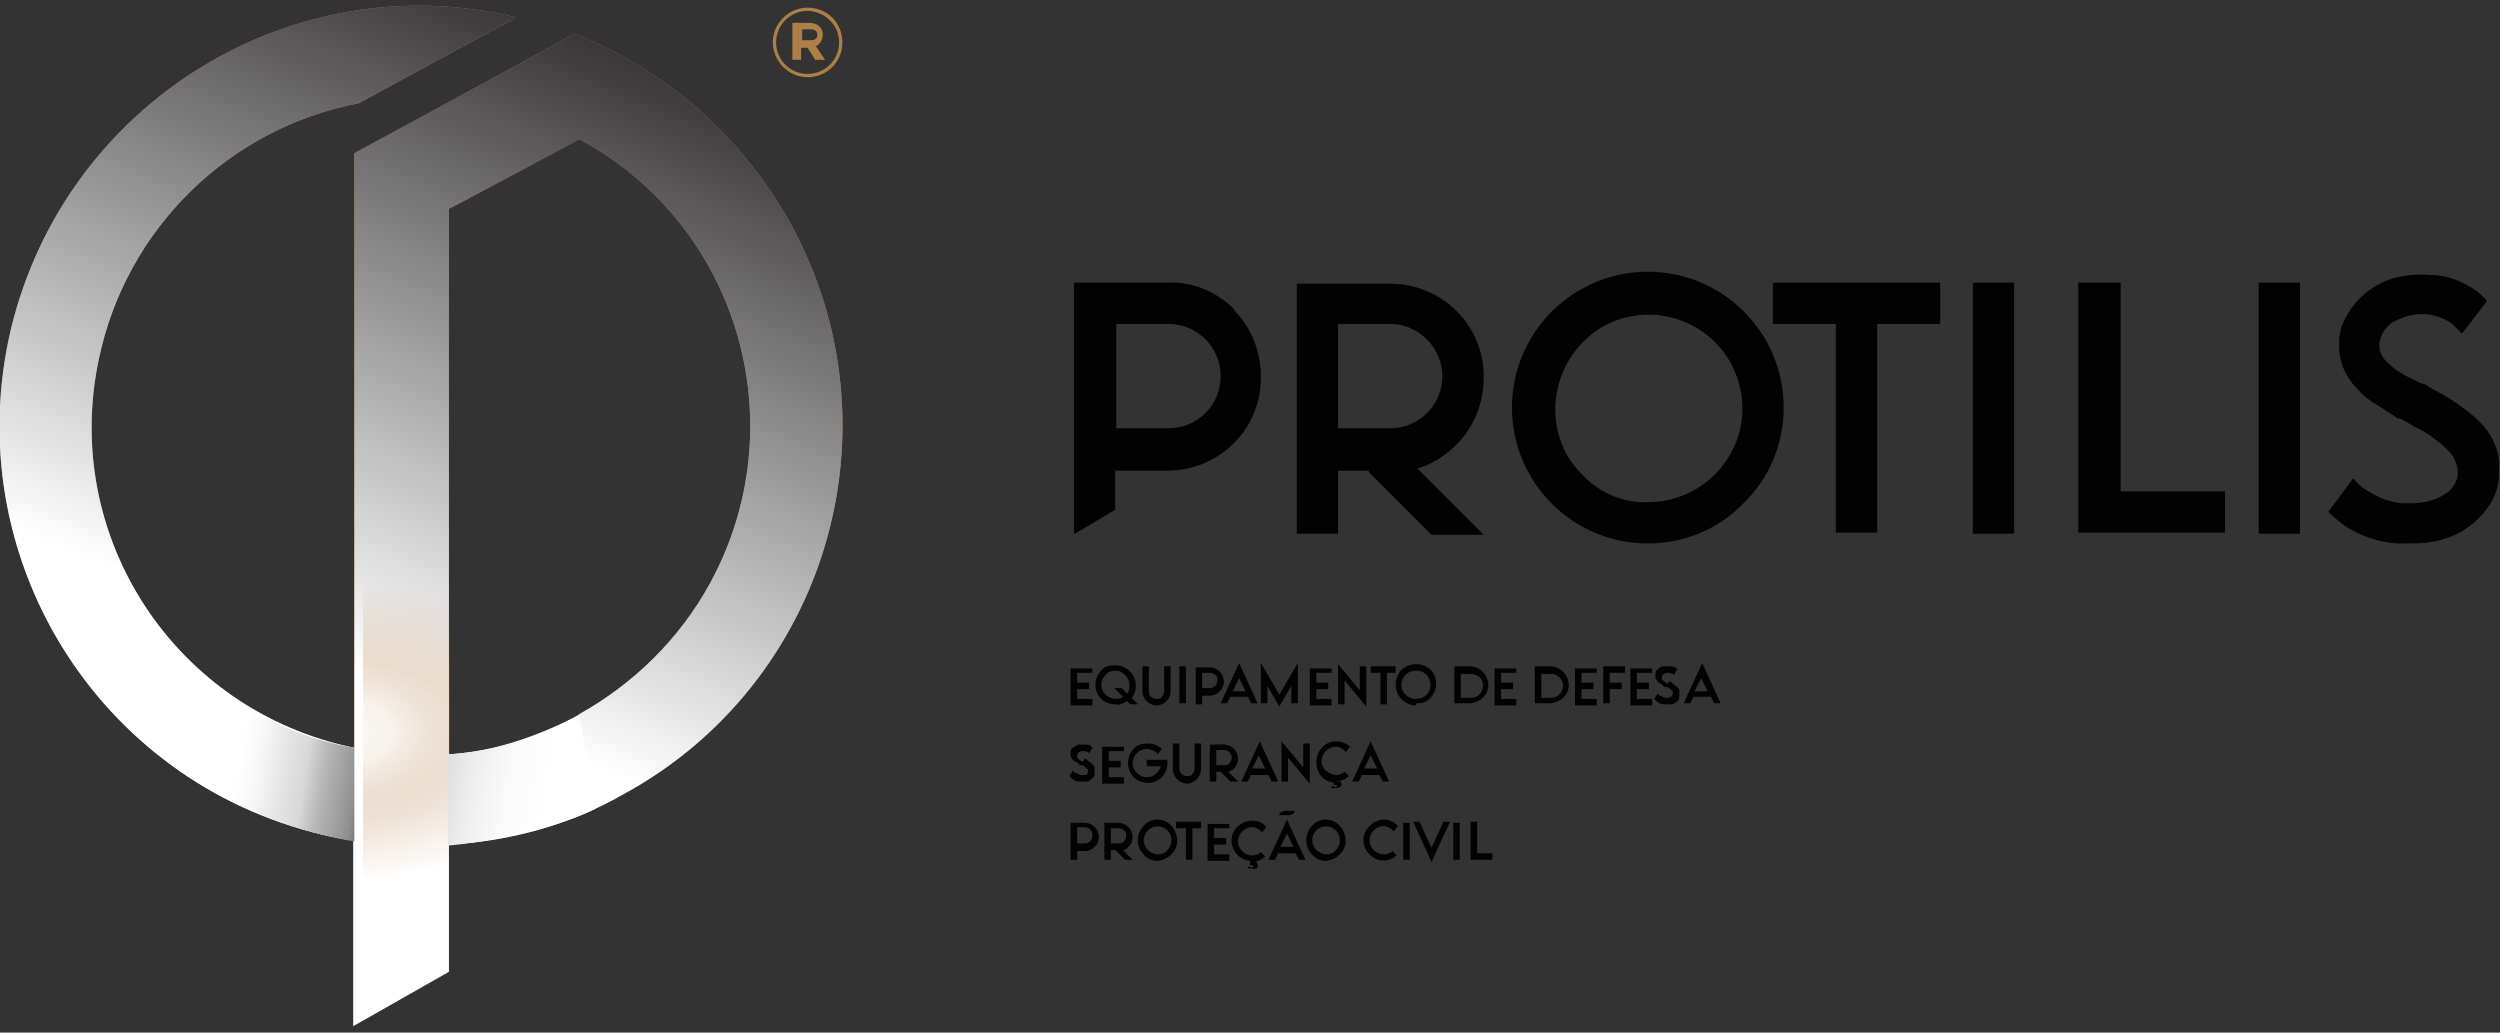 <?xml version="1.0" encoding="UTF-8"?>
<svg id="Layer_1" xmlns="http://www.w3.org/2000/svg" version="1.1" xmlns:xlink="http://www.w3.org/1999/xlink" viewBox="0 0 230 95">
  <rect x="0" y="0" width="230" height="95" fill="#333333" stroke="none"/>
  <!-- Generator: Adobe Illustrator 29.0.0, SVG Export Plug-In . SVG Version: 2.1.0 Build 186)  -->
  <defs>
    <style>
      .st0 {
        fill: #ae7e47;
      }

      .st1, .st2, .st3, .st4, .st5 {
        isolation: isolate;
      }

      .st2 {
        fill: url(#linear-gradient2);
      }

      .st2, .st3, .st5 {
        mix-blend-mode: multiply;
      }

      .st3 {
        fill: url(#linear-gradient);
      }

      .st4 {
        fill: url(#radial-gradient);
        mix-blend-mode: overlay;
      }

      .st5 {
        fill: url(#linear-gradient1);
      }

      .st6 {
        fill: #020203;
      }
    </style>
    <linearGradient id="linear-gradient" x1="2065.8" y1="1995.9" x2="2123.5" y2="2042.8" gradientTransform="translate(-828.3 2801.6) rotate(-28.6) scale(1 -1)" gradientUnits="userSpaceOnUse">
      <stop offset="0" stop-color="#fff"/>
      <stop offset="1" stop-color="#100d0f"/>
    </linearGradient>
    <linearGradient id="linear-gradient1" x1="123.4" y1="-3.7" x2="138.9" y2="-6.2" gradientTransform="translate(-101.4 65.9) scale(1 -1)" gradientUnits="userSpaceOnUse">
      <stop offset="0" stop-color="#fff"/>
      <stop offset=".1" stop-color="#fbfafa"/>
      <stop offset=".2" stop-color="#ededed"/>
      <stop offset=".4" stop-color="#d7d7d7"/>
      <stop offset=".5" stop-color="#b9b8b8"/>
      <stop offset=".7" stop-color="#919091"/>
      <stop offset=".8" stop-color="#615f60"/>
      <stop offset=".9" stop-color="#292628"/>
      <stop offset="1" stop-color="#100d0f"/>
    </linearGradient>
    <radialGradient id="radial-gradient" cx="979" cy="-1.4" fx="979" fy="-1.4" r="34.3" gradientTransform="translate(-1633.8 65.9) scale(1.7 -1)" gradientUnits="userSpaceOnUse">
      <stop offset="0" stop-color="#fff" stop-opacity=".9"/>
      <stop offset=".1" stop-color="#f4ede5" stop-opacity=".8"/>
      <stop offset=".2" stop-color="#d9bfa5" stop-opacity=".5"/>
      <stop offset=".3" stop-color="#c69e76" stop-opacity=".2"/>
      <stop offset=".4" stop-color="#ba8a59" stop-opacity="0"/>
      <stop offset=".4" stop-color="#b5824e" stop-opacity="0"/>
    </radialGradient>
    <linearGradient id="linear-gradient2" x1="158.7" y1="-7.8" x2="123.9" y2="-1.3" gradientTransform="translate(-101.4 65.9) scale(1 -1)" gradientUnits="userSpaceOnUse">
      <stop offset=".2" stop-color="#fff"/>
      <stop offset=".3" stop-color="#fbfafa"/>
      <stop offset=".4" stop-color="#ededed"/>
      <stop offset=".5" stop-color="#d7d7d7"/>
      <stop offset=".6" stop-color="#b9b8b8"/>
      <stop offset=".7" stop-color="#919091"/>
      <stop offset=".8" stop-color="#615f60"/>
      <stop offset="1" stop-color="#292628"/>
      <stop offset="1" stop-color="#100d0f"/>
    </linearGradient>
  </defs>
  <g class="st1">
    <g id="Layer_11" data-name="Layer_1">
      <path class="st0" d="M74.3,7.1c-1.8,0-3.2-1.5-3.2-3.2,0-1.8,1.5-3.2,3.2-3.2,1.8,0,3.2,1.4,3.2,3.2,0,1.8-1.4,3.2-3.2,3.2,0,0,0,0,0,0ZM74.3,1c-1.6,0-2.9,1.3-2.9,2.9s1.3,2.9,2.9,2.9,2.9-1.3,2.9-2.9c0-1.6-1.3-2.8-2.8-2.9h0ZM75.1,4.3l.8,1.2h-.9l-.7-1.1h-.6v1.1h-.8v-3.4h1.5c.8,0,1.3.4,1.3,1.1,0,.5-.3.9-.7,1.1h0ZM74.5,2.7h-.7v1h.8c.4,0,.6-.2.6-.5s-.2-.5-.6-.5h0Z"/>
      <path class="st0" d="M52.7,3.2l-20.1,10.9h0v54.7c-16.5-3.4-27-19.4-23.5-35.8,2.5-11.9,11.9-21.2,23.9-23.5l14.5-7.9C26.8-3.4,6,9.5,1,30.3c-4.9,20.8,7.9,41.6,28.7,46.5.9.2,1.8.4,2.8.5v17.1l8.8-5v-11.7c5.6-.3,11.1-1.8,16-4.6,18.8-10.2,25.7-33.7,15.5-52.4-4.4-8-11.5-14.3-20-17.6h0ZM53.2,65.8c-3.7,2.1-7.7,3.3-11.9,3.6V19.2c.1,0,12-6.4,12-6.4h0c14.7,7.9,20,26.3,12,40.9-2.8,5.1-7,9.2-12,12h0Z"/>
      <path class="st3" d="M52.7,3.2l-20.1,10.9h0v54.7c-16.5-3.4-27-19.4-23.5-35.8,2.5-11.9,11.9-21.2,23.9-23.5l14.5-7.9C26.8-3.4,6,9.5,1,30.3c-4.9,20.8,7.9,41.6,28.7,46.5.9.2,1.8.4,2.8.5v17.1l8.8-5v-11.7c5.6-.3,11.1-1.8,16-4.6,18.8-10.2,25.7-33.7,15.5-52.4-4.4-8-11.5-14.3-20-17.6h0ZM53.2,65.8c-3.7,2.1-7.7,3.3-11.9,3.6V19.2c.1,0,12-6.4,12-6.4h0c14.7,7.9,20,26.3,12,40.9-2.8,5.1-7,9.2-12,12h0Z"/>
      <path class="st5" d="M32.6,68.8v8.6s-9.3-1.2-17.3-7.4c0,0,5.1-6.7,5.1-6.7s4.2,4.1,12.2,5.5Z"/>
      <polygon class="st4" points="33.4 19.7 41.4 19.7 41.3 89.5 33.4 89.5 33.4 19.7"/>
      <path class="st2" d="M53.4,65.8h-.2c-1.1.6-6.6,3.4-12,3.6v8.4s8.1-.7,13.6-3.4l-1.5-8.6Z"/>
      <path class="st6" d="M100.5,61.3v.6h-1.4v.9h1.1v.6h-1.1v.9h1.4v.6h-2v-3.4h2Z"/>
      <path class="st6" d="M103.7,64.5c-.3.2-.7.4-1.1.3-.5,0-1-.2-1.3-.5-.7-.7-.7-1.9,0-2.6.3-.4.8-.5,1.3-.5,1,0,1.9.8,1.9,1.9h0c0,.4-.1.8-.4,1.1l.6.6h-.7l-.2-.2ZM103.7,63.8c.2-.2.2-.5.2-.8,0-.7-.6-1.3-1.3-1.3-.3,0-.7.1-.9.4-.5.5-.5,1.3,0,1.8.2.2.6.4.9.4.2,0,.5,0,.7-.2l-.8-.8h.7l.5.5Z"/>
      <path class="st6" d="M105.1,63.6v-2.3h.6v2.3c0,.2,0,.4.2.5.1.1.3.2.5.2.2,0,.4,0,.5-.2.1-.1.2-.3.2-.5v-2.3h.6v2.3c0,.7-.6,1.3-1.3,1.3-.7,0-1.3-.6-1.3-1.3h0s0,0,0,0Z"/>
      <path class="st6" d="M109.1,64.7h-.6v-3.4h.6v3.4Z"/>
      <path class="st6" d="M110.6,63.9v.9h-.6v-3.4h1.3c.7,0,1.3.6,1.3,1.3,0,0,0,0,0,0,0,.7-.6,1.3-1.3,1.3,0,0,0,0,0,0h-.7ZM110.6,61.9v1.4h.7c.4,0,.7-.3.7-.7,0-.2,0-.4-.2-.5-.1-.1-.3-.2-.5-.2h-.7Z"/>
      <path class="st6" d="M113.2,64.1l-.3.6h-.6l1.7-3.7,1.7,3.7h-.6l-.3-.6h-1.6ZM114.6,63.6l-.6-1.2-.6,1.2h1.1Z"/>
      <path class="st6" d="M116.6,63.1v1.6h-.6v-3.7l1.7,2.9,1.7-2.9v3.7h-.6v-1.6l-1.1,1.9-1.1-1.9Z"/>
      <path class="st6" d="M122.5,61.3v.6h-1.4v.9h1.1v.6h-1.1v.9h1.4v.6h-2v-3.4h2Z"/>
      <path class="st6" d="M123.7,62.6v2.2h-.6v-3.7l2,2.4v-2.2h.6v3.7l-2-2.4Z"/>
      <path class="st6" d="M127.6,61.9v2.9h-.6v-2.9h-.9v-.6h2.3v.6h-.9Z"/>
      <path class="st6" d="M130.3,64.9c-1,0-1.9-.8-1.9-1.9s.8-1.9,1.9-1.9c.5,0,1,.2,1.3.5.7.7.7,1.9,0,2.6-.3.4-.8.5-1.3.5ZM130.3,64.3c.7,0,1.3-.5,1.3-1.3,0-.7-.5-1.3-1.3-1.3-.4,0-.7.1-1,.4-.5.5-.5,1.3,0,1.8,0,0,0,0,0,0,.2.2.6.4.9.4Z"/>
      <path class="st6" d="M133.8,61.3h1.4c.5,0,.9.2,1.2.5.7.7.7,1.8,0,2.4,0,0,0,0,0,0-.3.3-.8.5-1.2.5h-1.4v-3.4ZM134.4,61.9v2.3h.9c.3,0,.6-.1.8-.3.4-.4.5-1.2,0-1.6,0,0,0,0,0,0-.2-.2-.5-.3-.8-.3h-.9Z"/>
      <path class="st6" d="M139.5,61.3v.6h-1.4v.9h1.1v.6h-1.1v.9h1.4v.6h-2v-3.4h2Z"/>
      <path class="st6" d="M141.2,61.3h1.4c.5,0,.9.2,1.2.5.7.7.7,1.8,0,2.4,0,0,0,0,0,0-.3.3-.8.5-1.2.5h-1.4v-3.4ZM141.8,61.9v2.3h.9c.6,0,1.1-.5,1.1-1.1s-.5-1.1-1.1-1.1h-.9Z"/>
      <path class="st6" d="M146.9,61.3v.6h-1.4v.9h1.1v.6h-1.1v.9h1.4v.6h-2v-3.4h2Z"/>
      <path class="st6" d="M148.1,63.3v1.4h-.6v-3.4h2v.6h-1.4v.9h1.1v.6h-1.1Z"/>
      <path class="st6" d="M152,61.3v.6h-1.4v.9h1.1v.6h-1.1v.9h1.4v.6h-2v-3.4h2Z"/>
      <path class="st6" d="M153.6,62.7h.1c.2.2.3.3.5.4.1.1.2.2.3.4,0,.1,0,.3,0,.4h0c0,.3,0,.5-.2.6-.1.1-.3.3-.5.3-.2,0-.3,0-.5,0h-.2c-.3,0-.5-.1-.7-.3,0,0-.1-.1-.2-.2l.3-.5c0,0,.1.1.2.2.1,0,.3.1.5.2h.1c.1,0,.3,0,.4-.1.1,0,.2-.2.2-.3,0,0,0,0,0,0,0,0,0-.1,0-.2,0,0-.1-.1-.2-.2,0,0-.2-.1-.3-.2h-.3c0-.1,0-.1,0-.1-.1,0-.2-.1-.3-.2,0,0-.2-.1-.3-.2,0,0-.1-.2-.2-.3,0,0,0-.2,0-.3,0,0,0,0,0,0,0-.2,0-.4.2-.5.1-.1.3-.3.5-.3.1,0,.3,0,.5,0h.1c.2,0,.5,0,.6.2,0,0,.1,0,.1.1l-.3.5s0,0-.1-.1c-.1,0-.2-.1-.4-.1h0c-.1,0-.3,0-.4.1-.1,0-.2.2-.2.3h0c0,.1,0,.2,0,.2,0,0,.1.1.2.2,0,0,.2.1.3.2h0Z"/>
      <path class="st6" d="M155.8,64.1l-.3.6h-.6l1.7-3.7,1.7,3.7h-.6l-.3-.6h-1.6ZM157.1,63.6l-.6-1.2-.6,1.2h1.1Z"/>
      <path class="st6" d="M99.8,69.8h.1c.2.2.3.3.5.4.1.1.2.2.3.4,0,.1,0,.3,0,.4h0c0,.3,0,.5-.2.6-.1.1-.3.3-.5.3-.2,0-.3,0-.5,0h-.2c-.3,0-.5-.1-.7-.3,0,0-.1-.1-.2-.2l.3-.5c0,0,.1.1.2.2.1,0,.3.1.5.2h.1c.1,0,.3,0,.4,0,.1,0,.2-.2.2-.3,0,0,0,0,0,0,0,0,0-.1,0-.2,0,0-.1-.1-.2-.2,0,0-.2-.1-.3-.2h-.3c0-.1,0-.1,0-.1l-.3-.2c0,0-.2-.1-.3-.2,0,0-.1-.2-.2-.3,0,0,0-.2,0-.3,0,0,0,0,0,0,0-.2,0-.4.2-.5.1-.1.3-.2.5-.3.1,0,.3,0,.5,0h.1c.2,0,.5,0,.6.2,0,0,.1,0,.1.1l-.3.5s0,0-.1-.1c-.1,0-.2-.1-.4-.1h0c-.1,0-.3,0-.4.1-.1,0-.2.2-.2.3h0c0,0,0,.1,0,.2,0,0,.1.1.2.2,0,0,.2.1.3.2h0Z"/>
      <path class="st6" d="M103.4,68.5v.6h-1.4v.9h1.1v.6h-1.1v.9h1.4v.6h-2v-3.4h2Z"/>
      <path class="st6" d="M106.2,69.1c-.2-.1-.5-.2-.7-.2-.7,0-1.3.6-1.3,1.3,0,0,0,0,0,0,0,.7.6,1.3,1.3,1.3s0,0,0,0c.6,0,1.1-.4,1.3-1h-1.3v-.6h1.9v.4c0,.4-.2.9-.5,1.2-.7.7-1.9.7-2.6,0-.7-.7-.7-1.9,0-2.6.3-.4.8-.5,1.3-.5h0c.5,0,1,.2,1.3.5h0c0,0-.4.5-.4.5h0c0-.1-.1-.2-.2-.2Z"/>
      <path class="st6" d="M107.9,70.7v-2.3h.6v2.3c0,.4.3.7.7.7.2,0,.4,0,.5-.2.1-.1.2-.3.2-.5v-2.3h.6v2.3c0,.7-.5,1.3-1.2,1.4-.7,0-1.3-.5-1.4-1.2,0,0,0-.1,0-.2Z"/>
      <path class="st6" d="M112.3,71h-.4v.9h-.6v-3.4h1.3c.7,0,1.3.6,1.3,1.3,0,.6-.4,1.1-.9,1.2l.9.9h-.7l-.9-.9ZM111.9,69v1.4h.7c.2,0,.4,0,.5-.2.3-.3.3-.7,0-1,0,0,0,0,0,0-.1-.1-.3-.2-.5-.2h-.7Z"/>
      <path class="st6" d="M115.1,71.3l-.3.6h-.6l1.7-3.7,1.7,3.7h-.6l-.3-.6h-1.6ZM116.4,70.7l-.6-1.2-.6,1.2h1.1Z"/>
      <path class="st6" d="M118.5,69.7v2.2h-.6v-3.7l2,2.4v-2.2h.6v3.7l-2-2.4Z"/>
      <path class="st6" d="M122.8,72c-1,0-1.7-.9-1.7-1.9,0-1,.8-1.9,1.8-1.9,0,0,0,0,0,0h0c.5,0,1,.2,1.3.5h0c0,0-.4.5-.4.5h0c-.2-.3-.6-.5-.9-.5h0c-.7,0-1.3.6-1.3,1.3,0,.3.1.7.4.9.2.2.6.4.9.4.3,0,.6-.1.8-.3l.4.4c-.3.3-.8.5-1.2.5h0c0,0,.1,0,.1,0,.1,0,.2,0,.3,0,.1.1.2.3,0,.5,0,0,0,0,0,0-.1,0-.2.1-.4.1-.1,0-.3,0-.4,0v-.2c.1,0,.2.1.3.1,0,0,.1,0,.2,0,0,0,0,0,0-.1,0,0,0-.1-.1-.1,0,0-.2,0-.2,0h0v-.3Z"/>
      <path class="st6" d="M125.3,71.3l-.3.6h-.6l1.7-3.7,1.7,3.7h-.6l-.3-.6h-1.6ZM126.7,70.7l-.6-1.2-.6,1.2h1.1Z"/>
      <path class="st6" d="M99.1,78.2v.9h-.6v-3.4h1.3c.7,0,1.3.6,1.3,1.3s-.6,1.3-1.3,1.3h-.7ZM99.1,76.2v1.4h.7c.4,0,.7-.3.7-.7,0-.2,0-.4-.2-.6-.1-.1-.3-.2-.5-.2h-.7Z"/>
      <path class="st6" d="M102.6,78.2h-.4v.9h-.6v-3.4h1.3c.7,0,1.3.6,1.3,1.3,0,.3-.1.7-.4.9-.1.2-.3.3-.5.3l.9.9h-.7l-.9-.9ZM102.2,76.2v1.4h.7c.4,0,.7-.3.7-.7,0-.2,0-.4-.2-.5-.1-.1-.3-.2-.5-.2h-.7Z"/>
      <path class="st6" d="M106.5,79.2c-.5,0-1-.2-1.3-.6-.7-.7-.7-1.9,0-2.6.3-.4.8-.6,1.3-.6,1,0,1.8.9,1.8,2,0,.9-.8,1.7-1.8,1.8h0ZM106.5,78.6c.3,0,.7-.1.9-.4.5-.5.5-1.3,0-1.8,0,0,0,0,0,0-.5-.5-1.3-.5-1.8,0-.5.5-.5,1.3,0,1.8.2.2.6.4.9.4Z"/>
      <path class="st6" d="M109.7,76.2v2.9h-.6v-2.9h-.9v-.6h2.3v.6h-.9Z"/>
      <path class="st6" d="M113.1,75.6v.6h-1.4v.9h1.1v.6h-1.1v.9h1.4v.6h-2v-3.4h2Z"/>
      <path class="st6" d="M115.1,79.2c-1,0-1.8-.9-1.8-1.9,0-1,.9-1.8,1.9-1.8h0c.5,0,1,.2,1.3.6h0c0,0-.4.5-.4.5h0c-.2-.3-.6-.5-.9-.5h0c-.7,0-1.3.6-1.3,1.3,0,.7.6,1.3,1.3,1.3.3,0,.6-.1.8-.3l.4.4c-.3.3-.8.5-1.2.5h0c0,0,.1,0,.1,0,.1,0,.2,0,.3,0,0,0,.1.2.1.3,0,.1,0,.2-.1.3-.1,0-.2.1-.4,0-.1,0-.3,0-.4,0v-.2c0,0,.2.1.3.1,0,0,.1,0,.2,0,0,0,0,0,0-.1,0,0,0-.1-.1-.1,0,0-.2,0-.2,0h0v-.3Z"/>
      <path class="st6" d="M117.6,78.5l-.3.6h-.6l1.7-3.7,1.7,3.7h-.6l-.3-.6h-1.6ZM119.1,74.6c0,.1,0,.2-.2.3,0,0-.2.1-.3.1-.1,0-.2,0-.4,0,0,0,0,0-.1,0,0,0-.1,0-.1,0h-.3c0-.1,0-.2.2-.3,0,0,.2-.1.3-.1.1,0,.3,0,.4,0h.1c0,0,.1,0,.1,0h.3ZM119,77.9l-.6-1.2-.6,1.2h1.1Z"/>
      <path class="st6" d="M122,79.2c-.5,0-1-.2-1.3-.6-.7-.7-.7-1.9,0-2.6.3-.4.8-.6,1.3-.6,1,0,1.8.9,1.8,2,0,.9-.8,1.7-1.8,1.8h0ZM122,78.6c.3,0,.7-.1.9-.4.5-.5.5-1.3,0-1.8,0,0,0,0,0,0-.5-.5-1.3-.5-1.8,0-.5.5-.5,1.3,0,1.8.2.2.6.4.9.4Z"/>
      <path class="st6" d="M127.3,76c-.7,0-1.3.6-1.3,1.3,0,.7.6,1.3,1.3,1.3.3,0,.6-.1.8-.3l.4.4c-.8.7-1.9.6-2.6-.2-.7-.8-.6-1.9.2-2.6.3-.3.8-.5,1.2-.5h0c.5,0,1,.2,1.3.6h0c0,0-.4.5-.4.5h0c-.2-.3-.6-.5-.9-.5h0Z"/>
      <path class="st6" d="M129.7,79.1h-.6v-3.4h.6v3.4Z"/>
      <path class="st6" d="M130,75.6h.6l1.1,2.4,1.1-2.4h.6l-1.7,3.7-1.7-3.7Z"/>
      <path class="st6" d="M134.3,79.1h-.6v-3.4h.6v3.4Z"/>
      <path class="st6" d="M135.3,75.6h.6v2.9h1.4v.6h-2v-3.4Z"/>
      <path class="st6" d="M126,43.3h-2.9v5.8h-3.8v-23h8.6c4.8,0,8.7,3.9,8.6,8.7,0,2.3-.9,4.5-2.5,6.1-1,1-2.2,1.8-3.6,2.2l6.1,6.1h-4.8l-5.8-5.8ZM123.1,29.8v9.6h4.8c2.7,0,4.8-2.2,4.8-4.8s-2.2-4.8-4.8-4.8h-4.8Z"/>
      <path class="st6" d="M151.6,50c-6.9,0-12.5-5.6-12.5-12.5h0c0-6.9,5.6-12.5,12.5-12.5,6.9,0,12.5,5.6,12.5,12.5,0,3.3-1.3,6.5-3.7,8.8-2.3,2.4-5.5,3.7-8.8,3.7ZM151.6,46.2c4.8,0,8.7-3.9,8.7-8.6,0-2.3-.9-4.5-2.5-6.1-3.4-3.4-8.9-3.4-12.2,0s-3.4,8.9,0,12.2h0c1.6,1.7,3.8,2.6,6.1,2.5Z"/>
      <path class="st6" d="M172.7,29.8v19.2h-3.8v-19.2h-5.8v-3.8h15.4v3.8h-5.8Z"/>
      <path class="st6" d="M185.3,49.1h-3.8v-23.1h3.8v23.1Z"/>
      <path class="st6" d="M191.3,26h3.8v19.2h9.6v3.8h-13.5v-23.1Z"/>
      <path class="st6" d="M211.6,49.1h-3.8v-23.1h3.8v23.1Z"/>
      <path class="st6" d="M223,35.3l.8.5c1.2.6,2.3,1.3,3.3,2.1.9.7,1.7,1.5,2.2,2.5.4.8.7,1.7.6,2.7,0,.2,0,.4,0,.6,0,1.3-.6,2.6-1.5,3.6-.9,1-2,1.8-3.3,2.2-1.1.4-2.2.5-3.3.5-.4,0-.8,0-1.2,0-1.8-.1-3.5-.7-5-1.7-.5-.4-1-.8-1.4-1.2l2.3-3.1c.4.5.8.9,1.4,1.2.9.6,2,1,3.1,1.1h.8c1,0,2-.2,2.9-.7.8-.4,1.4-1.2,1.4-2v-.2c0-.5-.2-1-.4-1.4-.4-.5-.8-.9-1.3-1.3-.6-.5-1.2-.9-1.8-1.2-.6-.3-1.2-.7-1.8-1h-.2c-.7-.5-1.4-.9-2-1.3-.7-.4-1.3-.9-1.8-1.5-.5-.5-.9-1.1-1.2-1.8-.2-.6-.4-1.2-.4-1.9,0-.2,0-.4,0-.6,0-1.2.6-2.4,1.4-3.4.8-1,1.8-1.7,3-2.2,1.3-.5,2.6-.6,4-.5,1.6,0,3,.6,4.3,1.5.3.3.7.6.9.9l-2.3,3c-.3-.3-.6-.6-.9-.9-.7-.5-1.5-.8-2.4-.9-.2,0-.4,0-.5,0-.9,0-1.7.3-2.5.7-.7.4-1.2,1.2-1.3,2,0,0,0,.2,0,.2,0,.5.2.9.5,1.3.4.4.8.8,1.3,1.1.6.4,1.3.7,2.1,1.1h.1Z"/>
      <path class="st6" d="M113.6,28.5c-1.6-1.6-3.8-2.6-6.1-2.5h-8.7v23.1h.1l3.7-2.2v-3.6h4.8c4.8,0,8.7-3.9,8.6-8.7,0-2.3-.9-4.5-2.5-6.1h0ZM110.9,38c-.9.9-2.1,1.4-3.4,1.4h-4.8v-9.6h4.8c2.7,0,4.8,2.2,4.8,4.8,0,1.3-.5,2.5-1.4,3.4h0Z"/>
    </g>
  </g>
</svg>